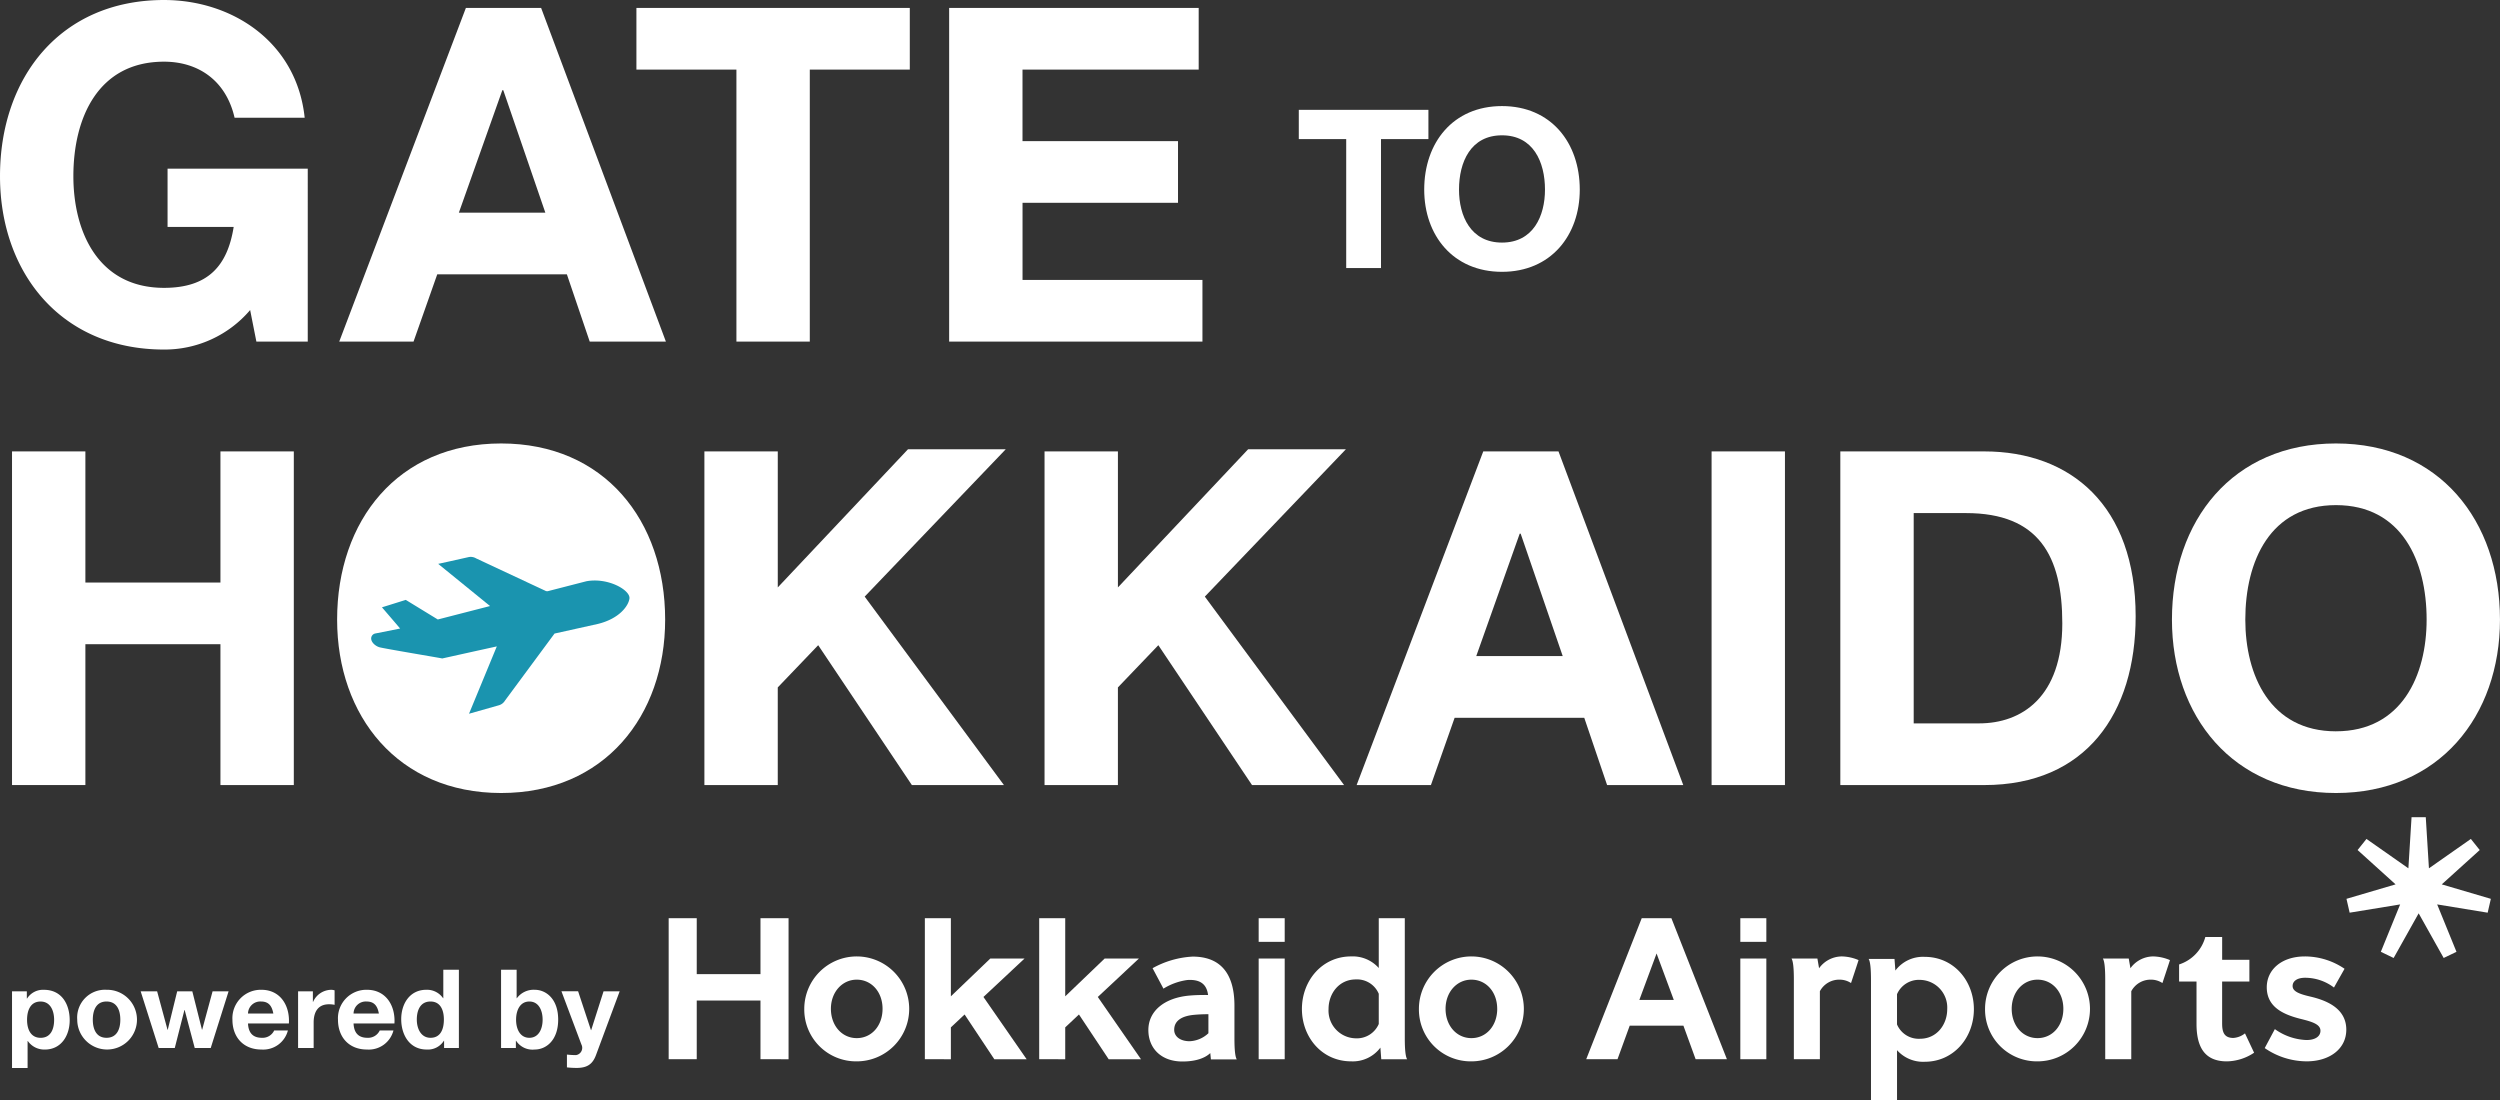 <svg xmlns="http://www.w3.org/2000/svg" width="460.322" height="202.541" viewBox="0 0 460.322 202.541">
  <rect x="0" y="0" width="460.322" height="202.541" fill="#333333" stroke="none"/>
  <g id="logo" transform="translate(-108.408 -299.225)">
    <g id="グループ_6102" data-name="グループ 6102" transform="translate(108.408 299.225)">
      <g id="グループ_6090" data-name="グループ 6090" transform="translate(123.121 150.474)">
        <g id="グループ_6089" data-name="グループ 6089">
          <g id="グループ_6087" data-name="グループ 6087" transform="translate(0 18.594)">
            <path id="パス_191012" data-name="パス 191012" d="M187.722,409.521V398.715H175.986v10.806h-5.169V383.554h5.169v10.3h11.736v-10.3h5.171v25.967Z" transform="translate(-170.817 -383.554)" fill="#fff"/>
            <path id="パス_191013" data-name="パス 191013" d="M183.246,396.7a9.66,9.66,0,1,1,9.659,9.679A9.54,9.54,0,0,1,183.246,396.7Zm14.414,0c0-3.11-2.037-5.364-4.755-5.364-2.678,0-4.755,2.294-4.755,5.364,0,3.11,2.039,5.4,4.755,5.4C195.661,402.1,197.66,399.808,197.66,396.7Z" transform="translate(-158.277 -380.02)" fill="#fff"/>
            <path id="パス_191014" data-name="パス 191014" d="M194.3,409.521V383.554h4.791v14.384l7.26-6.959h6.306l-7.568,7.075,7.953,11.467h-5.95l-5.474-8.241-2.527,2.373v5.868Z" transform="translate(-147.129 -383.554)" fill="#fff"/>
            <path id="パス_191015" data-name="パス 191015" d="M204.778,409.521V383.554h4.793v14.384l7.26-6.959h6.306l-7.568,7.075,7.951,11.467h-5.948l-5.474-8.241-2.527,2.373v5.868Z" transform="translate(-136.553 -383.554)" fill="#fff"/>
            <path id="パス_191016" data-name="パス 191016" d="M226.3,406l-.113-1.161c-.884.838-2.5,1.549-5.139,1.549-3.925,0-6.264-2.449-6.264-5.792,0-3.5,2.953-5.962,7.644-6.354,1.215-.1,2.4-.113,3.351-.1-.193-1.438-.9-2.951-3.811-2.758a11.193,11.193,0,0,0-4.408,1.591c-.293-.562-1.677-3.156-2-3.765a16.911,16.911,0,0,1,7.373-2.136c6.017,0,7.7,4.275,7.7,9.018v6.025c0,2.216.149,3.441.432,3.887Zm-3.923-3.345a5.329,5.329,0,0,0,3.463-1.473v-3.5c-.663,0-1.553.014-2.64.115-2.119.195-3.66.994-3.66,2.758,0,1.244,1.137,2.1,2.835,2.1Z" transform="translate(-126.458 -380.004)" fill="#fff"/>
            <path id="パス_191017" data-name="パス 191017" d="M224.894,383.554h4.793v4.353h-4.793Zm0,25.965v-18.54h4.793v18.54Z" transform="translate(-116.258 -383.554)" fill="#fff"/>
            <path id="パス_191018" data-name="パス 191018" d="M247.8,383.554v22.08c0,2.216.149,3.441.432,3.887h-4.765l-.159-2.138a6.339,6.339,0,0,1-5.394,2.527c-5.36,0-9.056-4.432-9.056-9.641s3.7-9.679,9.056-9.679a6.407,6.407,0,0,1,5.093,2.137v-9.175Zm-9.02,22.118a4.388,4.388,0,0,0,4.227-2.642v-5.559a4.336,4.336,0,0,0-4.227-2.644c-3.094,0-5.018,2.606-5.018,5.444a5.1,5.1,0,0,0,5.018,5.4Z" transform="translate(-112.258 -383.554)" fill="#fff"/>
            <path id="パス_191019" data-name="パス 191019" d="M239.582,396.7a9.66,9.66,0,1,1,9.659,9.679A9.54,9.54,0,0,1,239.582,396.7Zm14.414,0c0-3.11-2.037-5.364-4.755-5.364-2.678,0-4.753,2.294-4.753,5.364,0,3.11,2.037,5.4,4.755,5.4C252,402.1,254,399.808,254,396.7Z" transform="translate(-101.439 -380.02)" fill="#fff"/>
            <path id="パス_191020" data-name="パス 191020" d="M280.824,409.521h-5.762l-2.25-6.181h-9.886l-2.25,6.181h-5.762l10.223-25.967H270.6ZM271.039,398.6l-3.168-8.552L264.7,398.6Z" transform="translate(-85.969 -383.554)" fill="#fff"/>
            <path id="パス_191021" data-name="パス 191021" d="M269.041,383.554h4.791v4.353h-4.791Zm0,25.965v-18.54h4.791v18.54Z" transform="translate(-71.718 -383.554)" fill="#fff"/>
            <path id="パス_191022" data-name="パス 191022" d="M282.993,387.057a8.225,8.225,0,0,1,3.086.677c-.1.358-1.388,4.225-1.388,4.225a3.822,3.822,0,0,0-2.075-.625,4.035,4.035,0,0,0-3.66,2.135v12.518h-4.791V391.332c0-2.214-.149-3.439-.432-3.887H278.5l.307,1.788a5.217,5.217,0,0,1,4.189-2.176Z" transform="translate(-66.985 -380.02)" fill="#fff"/>
            <path id="パス_191023" data-name="パス 191023" d="M281.234,413.451v-22.08c0-2.216-.149-3.439-.432-3.887h4.763l.159,2.137a6.347,6.347,0,0,1,5.4-2.525c5.358,0,9.056,4.432,9.056,9.641s-3.7,9.677-9.056,9.677a6.414,6.414,0,0,1-5.095-2.136v9.175Zm9.018-22.118a4.388,4.388,0,0,0-4.227,2.644v5.559a4.336,4.336,0,0,0,4.227,2.642c3.094,0,5.018-2.6,5.018-5.442a5.1,5.1,0,0,0-5.018-5.4Z" transform="translate(-59.852 -379.98)" fill="#fff"/>
            <path id="パス_191024" data-name="パス 191024" d="M291.472,396.7a9.66,9.66,0,1,1,9.661,9.679A9.54,9.54,0,0,1,291.472,396.7Zm14.416,0c0-3.11-2.039-5.364-4.755-5.364-2.68,0-4.755,2.294-4.755,5.364,0,3.11,2.037,5.4,4.755,5.4C303.887,402.1,305.888,399.808,305.888,396.7Z" transform="translate(-49.087 -380.02)" fill="#fff"/>
            <path id="パス_191025" data-name="パス 191025" d="M311.532,387.057a8.24,8.24,0,0,1,3.088.677c-.1.358-1.388,4.225-1.388,4.225a3.821,3.821,0,0,0-2.075-.625,4.033,4.033,0,0,0-3.66,2.135v12.518H302.7V391.332c0-2.214-.149-3.439-.432-3.887h4.763l.309,1.788a5.217,5.217,0,0,1,4.189-2.176Z" transform="translate(-38.189 -380.02)" fill="#fff"/>
            <path id="パス_191026" data-name="パス 191026" d="M322.2,393.479h-5.018v7.7c0,1.633.378,2.684,2.075,2.684a3.864,3.864,0,0,0,2.132-.842l1.679,3.562a9.259,9.259,0,0,1-5.018,1.593c-4.265,0-5.585-2.877-5.585-6.921v-7.775h-3.208v-3.148a7.345,7.345,0,0,0,4.829-5.052h3.1v4.2H322.2Z" transform="translate(-31.144 -381.816)" fill="#fff"/>
            <path id="パス_191027" data-name="パス 191027" d="M331.8,389.331s-1.475,2.608-1.947,3.455a8.8,8.8,0,0,0-5.316-1.8c-1.471,0-2.3.623-2.3,1.517,0,1.01,1.244,1.477,3.244,1.943,2.867.669,6.641,2.1,6.641,6.1,0,3.576-3.132,5.84-7.32,5.83a13.668,13.668,0,0,1-7.7-2.441s1.661-3.112,1.866-3.493a10.651,10.651,0,0,0,5.832,2.009c1.585,0,2.565-.661,2.565-1.71,0-1.205-1.585-1.671-3.622-2.176-3.355-.834-6.264-2.256-6.264-5.832,0-3.226,2.716-5.675,7.019-5.675a12.99,12.99,0,0,1,7.3,2.274Z" transform="translate(-23.222 -380.02)" fill="#fff"/>
          </g>
          <g id="グループ_6088" data-name="グループ 6088" transform="translate(308.925)">
            <path id="パス_191028" data-name="パス 191028" d="M350.6,391.876l-9.3-1.523,3.556,8.727-2.358,1.135-4.606-8.221-4.606,8.223-2.358-1.137,3.556-8.727-9.3,1.523-.583-2.551,9.042-2.662-6.993-6.322,1.633-2.045,7.718,5.41.583-9.408h2.618l.583,9.408,7.718-5.41,1.633,2.045-6.991,6.322,9.04,2.662Z" transform="translate(-324.594 -374.298)" fill="#fff"/>
          </g>
        </g>
      </g>
      <g id="グループ_6099" data-name="グループ 6099">
        <g id="グループ_6098" data-name="グループ 6098">
          <g id="グループ_6097" data-name="グループ 6097" transform="translate(117.182 1.462)">
            <g id="グループ_6096" data-name="グループ 6096">
              <g id="グループ_6095" data-name="グループ 6095">
                <g id="グループ_6093" data-name="グループ 6093">
                  <g id="グループ_6092" data-name="グループ 6092">
                    <g id="グループ_6091" data-name="グループ 6091">
                      <path id="パス_191029" data-name="パス 191029" d="M185.153,311.309H166.739V299.953h50.337v11.356H198.663v50.078h-13.51Z" transform="translate(-166.739 -299.953)" fill="#fff"/>
                      <path id="パス_191030" data-name="パス 191030" d="M195.4,299.953h45.948v11.356h-32.44v13.166h28.633v11.356H208.913v14.2H242.04v11.358H195.4Z" transform="translate(-137.817 -299.953)" fill="#fff"/>
                    </g>
                  </g>
                </g>
                <g id="グループ_6094" data-name="グループ 6094" transform="translate(121.963 18.07)">
                  <path id="パス_191031" data-name="パス 191031" d="M236.181,314.679H227.45v-5.386h23.868v5.386h-8.731v23.745h-6.406Z" transform="translate(-227.45 -308.6)" fill="#fff"/>
                  <path id="パス_191032" data-name="パス 191032" d="M253.268,308.948c9.016,0,14.32,6.732,14.32,15.382,0,8.405-5.3,15.137-14.32,15.137s-14.322-6.732-14.322-15.137C238.946,315.68,244.25,308.948,253.268,308.948Zm0,25.134c5.753,0,7.915-4.9,7.915-9.751,0-5.1-2.162-10-7.915-10s-7.915,4.9-7.915,10C245.352,329.184,247.514,334.082,253.268,334.082Z" transform="translate(-215.852 -308.948)" fill="#fff"/>
                </g>
              </g>
            </g>
          </g>
          <path id="パス_191033" data-name="パス 191033" d="M185.621,361.388h14.026l-22.974-61.435H162.819L139.5,361.388h13.681L157.548,349h23.866ZM169.531,315.1h.173l7.744,22.544H161.53Z" transform="translate(-77.037 -298.491)" fill="#fff"/>
          <path id="パス_191034" data-name="パス 191034" d="M163.707,330.287H139.261v10.726h12.172c-1.147,7.226-4.775,11.214-12.823,11.214-12.132,0-16.692-10.324-16.692-20.563,0-10.756,4.56-21.082,16.692-21.082,6.368,0,11.443,3.528,12.992,10.326h12.907c-1.462-13.94-13.335-21.682-25.9-21.682-19.016,0-30.2,14.195-30.2,32.438,0,17.725,11.186,31.922,30.2,31.922a20.669,20.669,0,0,0,15.858-7.274l1.149,5.812h9.458V330.287Z" transform="translate(-108.408 -299.225)" fill="#fff"/>
        </g>
      </g>
      <g id="グループ_6101" data-name="グループ 6101" transform="translate(2.214 81.654)">
        <g id="グループ_6100" data-name="グループ 6100">
          <path id="パス_191035" data-name="パス 191035" d="M109.51,340.7h13.508v24.145h24.868V340.7h13.508v61.437H147.886V376.2H123.018v25.933H109.51Z" transform="translate(-109.51 -339.237)" fill="#fff"/>
          <path id="パス_191036" data-name="パス 191036" d="M169.508,339.971c19.014,0,30.2,14.2,30.2,32.438,0,17.727-11.186,31.924-30.2,31.924s-30.2-14.2-30.2-31.924C139.306,354.168,150.492,339.971,169.508,339.971Z" transform="translate(-79.448 -339.971)" fill="#fff"/>
          <path id="パス_191037" data-name="パス 191037" d="M228.809,340.505h-18l-23.972,25.432V340.895H173.325V402.33h13.509V384.352l7.444-7.776,17.249,25.755h16.952l-25.64-34.7Z" transform="translate(-45.84 -339.432)" fill="#fff"/>
          <path id="パス_191038" data-name="パス 191038" d="M260.159,340.505h-18l-23.972,25.432V340.895H204.676V402.33h13.509V384.352l7.444-7.776,17.249,25.755H259.83l-25.64-34.7Z" transform="translate(-14.56 -339.432)" fill="#fff"/>
          <path id="パス_191039" data-name="パス 191039" d="M266.074,340.7h13.508v61.437H266.074Z" transform="translate(46.864 -339.237)" fill="#fff"/>
          <path id="パス_191040" data-name="パス 191040" d="M278.206,340.7h26.5c15.919,0,27.878,9.98,27.878,30.375,0,17.809-9.121,31.062-27.878,31.062h-26.5Zm13.51,50.078h12.048c7.829,0,15.314-4.819,15.314-18.414,0-12.391-4.3-20.306-17.725-20.306h-9.637Z" transform="translate(58.437 -339.237)" fill="#fff"/>
          <path id="パス_191041" data-name="パス 191041" d="M338.8,339.971c19.016,0,30.2,14.2,30.2,32.438,0,17.727-11.186,31.924-30.2,31.924s-30.2-14.2-30.2-31.924C308.6,354.168,319.786,339.971,338.8,339.971Zm0,53c12.132,0,16.694-10.326,16.694-20.565,0-10.756-4.562-21.082-16.694-21.082s-16.692,10.326-16.692,21.082C322.11,382.648,326.67,392.974,338.8,392.974Z" transform="translate(89.104 -339.971)" fill="#fff"/>
        </g>
        <path id="パス_191042" data-name="パス 191042" d="M279.569,402.136h14.024L270.619,340.7H256.765l-23.317,61.437h13.681l4.365-12.391H275.36Zm-16.091-46.293h.173l7.744,22.544H255.476Z" transform="translate(14.131 -339.237)" fill="#fff"/>
        <g id="グループ_84" data-name="グループ 84" transform="translate(66.125 20.879)">
          <path id="パス_72" data-name="パス 72" d="M182.056,352.669,154.7,359.709,148.8,356.1l-3.136.982-1.235.382h-.016l2.256,2.628,1.093,1.284-4.578.912a.937.937,0,0,0-.753.892c-.016.727.775,1.422,1.519,1.641.779.227,11.041,1.947,11.413,2.033l.151.032,6.41-1.422,3.64-.8-5.119,12.4,5.464-1.549a1.926,1.926,0,0,0,1.159-.87l9.126-12.347,7.951-1.764c3.972-.96,5.669-3.327,5.842-4.685C190.18,354.3,186.02,351.934,182.056,352.669Z" transform="translate(-142.426 -348.177)" fill="#1a94af"/>
          <path id="パス_73" data-name="パス 73" d="M159.2,360.3l6.294-1.521,4.916-1.171-.018,0,.024-.006-14.872-6.963a1.946,1.946,0,0,0-.677-.245,1.9,1.9,0,0,0-.753.03l-3.435.769-2.1.46.01,0-.02,0Z" transform="translate(-136.228 -350.364)" fill="#1a94af"/>
        </g>
      </g>
    </g>
    <g id="グループ_6104" data-name="グループ 6104" transform="translate(110.622 477.778)">
      <g id="グループ_6103" data-name="グループ 6103">
        <path id="パス_191043" data-name="パス 191043" d="M109.51,390.4h2.726v1.332h.04a3.474,3.474,0,0,1,3.11-1.613c3.269,0,4.743,2.644,4.743,5.611,0,2.786-1.535,5.39-4.582,5.39a3.7,3.7,0,0,1-3.13-1.575h-.04v4.966H109.51Zm7.752,5.249c0-1.655-.667-3.371-2.5-3.371-1.878,0-2.483,1.676-2.483,3.371s.645,3.311,2.5,3.311C116.656,398.955,117.262,397.34,117.262,395.645Z" transform="translate(-109.51 -386.42)" fill="#fff"/>
        <path id="パス_191044" data-name="パス 191044" d="M120.877,390.114a5.5,5.5,0,1,1-5.39,5.51A5.124,5.124,0,0,1,120.877,390.114Zm0,8.841c1.959,0,2.543-1.676,2.543-3.331,0-1.675-.585-3.351-2.543-3.351-1.937,0-2.523,1.676-2.523,3.351C118.354,397.28,118.94,398.955,120.877,398.955Z" transform="translate(-103.48 -386.42)" fill="#fff"/>
        <path id="パス_191045" data-name="パス 191045" d="M134.2,400.69h-2.947l-1.856-7h-.04l-1.778,7h-2.967L121.3,390.254h3.029l1.917,7.086h.04l1.738-7.086h2.784l1.778,7.067h.038l1.918-7.067h2.947Z" transform="translate(-97.612 -386.278)" fill="#fff"/>
        <path id="パス_191046" data-name="パス 191046" d="M132.579,396.311c.08,1.816.968,2.644,2.563,2.644a2.358,2.358,0,0,0,2.26-1.352h2.523a4.694,4.694,0,0,1-4.886,3.512c-3.291,0-5.328-2.26-5.328-5.49a5.232,5.232,0,0,1,5.328-5.51c3.554,0,5.269,2.987,5.068,6.2Zm4.663-1.818c-.263-1.452-.888-2.22-2.28-2.22a2.258,2.258,0,0,0-2.383,2.22Z" transform="translate(-89.128 -386.42)" fill="#fff"/>
        <path id="パス_191047" data-name="パス 191047" d="M135.729,390.4h2.724v1.939h.04a3.693,3.693,0,0,1,3.333-2.22,2.141,2.141,0,0,1,.625.1v2.664a5.235,5.235,0,0,0-1.029-.1c-2.1,0-2.827,1.513-2.827,3.351v4.7h-2.867Z" transform="translate(-83.057 -386.42)" fill="#fff"/>
        <path id="パス_191048" data-name="パス 191048" d="M142.253,396.311c.08,1.816.968,2.644,2.563,2.644a2.358,2.358,0,0,0,2.26-1.352H149.6a4.694,4.694,0,0,1-4.886,3.512c-3.291,0-5.328-2.26-5.328-5.49a5.232,5.232,0,0,1,5.328-5.51c3.554,0,5.269,2.987,5.068,6.2Zm4.663-1.818c-.263-1.452-.888-2.22-2.282-2.22a2.257,2.257,0,0,0-2.381,2.22Z" transform="translate(-79.368 -386.42)" fill="#fff"/>
        <path id="パス_191049" data-name="パス 191049" d="M153.075,401.355h-.04a3.467,3.467,0,0,1-3.17,1.615c-3.148,0-4.683-2.7-4.683-5.591,0-2.806,1.553-5.41,4.622-5.41a3.594,3.594,0,0,1,3.09,1.553h.038v-5.247H155.8v14.412h-2.726Zm-2.5-7.226c-1.878,0-2.523,1.615-2.523,3.331,0,1.635.747,3.351,2.523,3.351,1.9,0,2.463-1.655,2.463-3.371C153.035,395.744,152.428,394.129,150.572,394.129Z" transform="translate(-73.52 -388.275)" fill="#fff"/>
        <path id="パス_191050" data-name="パス 191050" d="M154.333,388.275H157.2v5.247h.04a3.857,3.857,0,0,1,3.291-1.553c2.079,0,4.319,1.675,4.319,5.49,0,3.835-2.24,5.511-4.319,5.511a3.612,3.612,0,0,1-3.431-1.615h-.04v1.332h-2.726Zm5.209,5.854c-1.7,0-2.443,1.593-2.443,3.351,0,1.736.747,3.331,2.443,3.331s2.443-1.6,2.443-3.331C161.985,395.722,161.238,394.129,159.542,394.129Z" transform="translate(-64.287 -388.275)" fill="#fff"/>
        <path id="パス_191051" data-name="パス 191051" d="M166.226,402c-.625,1.675-1.613,2.361-3.592,2.361a16.6,16.6,0,0,1-1.756-.1V401.9a14.784,14.784,0,0,0,1.673.1,1.352,1.352,0,0,0,.99-1.959l-3.674-9.791h3.068L165.3,397.4h.042l2.28-7.146h2.967Z" transform="translate(-58.703 -386.278)" fill="#fff"/>
      </g>
    </g>
  </g>
</svg>
